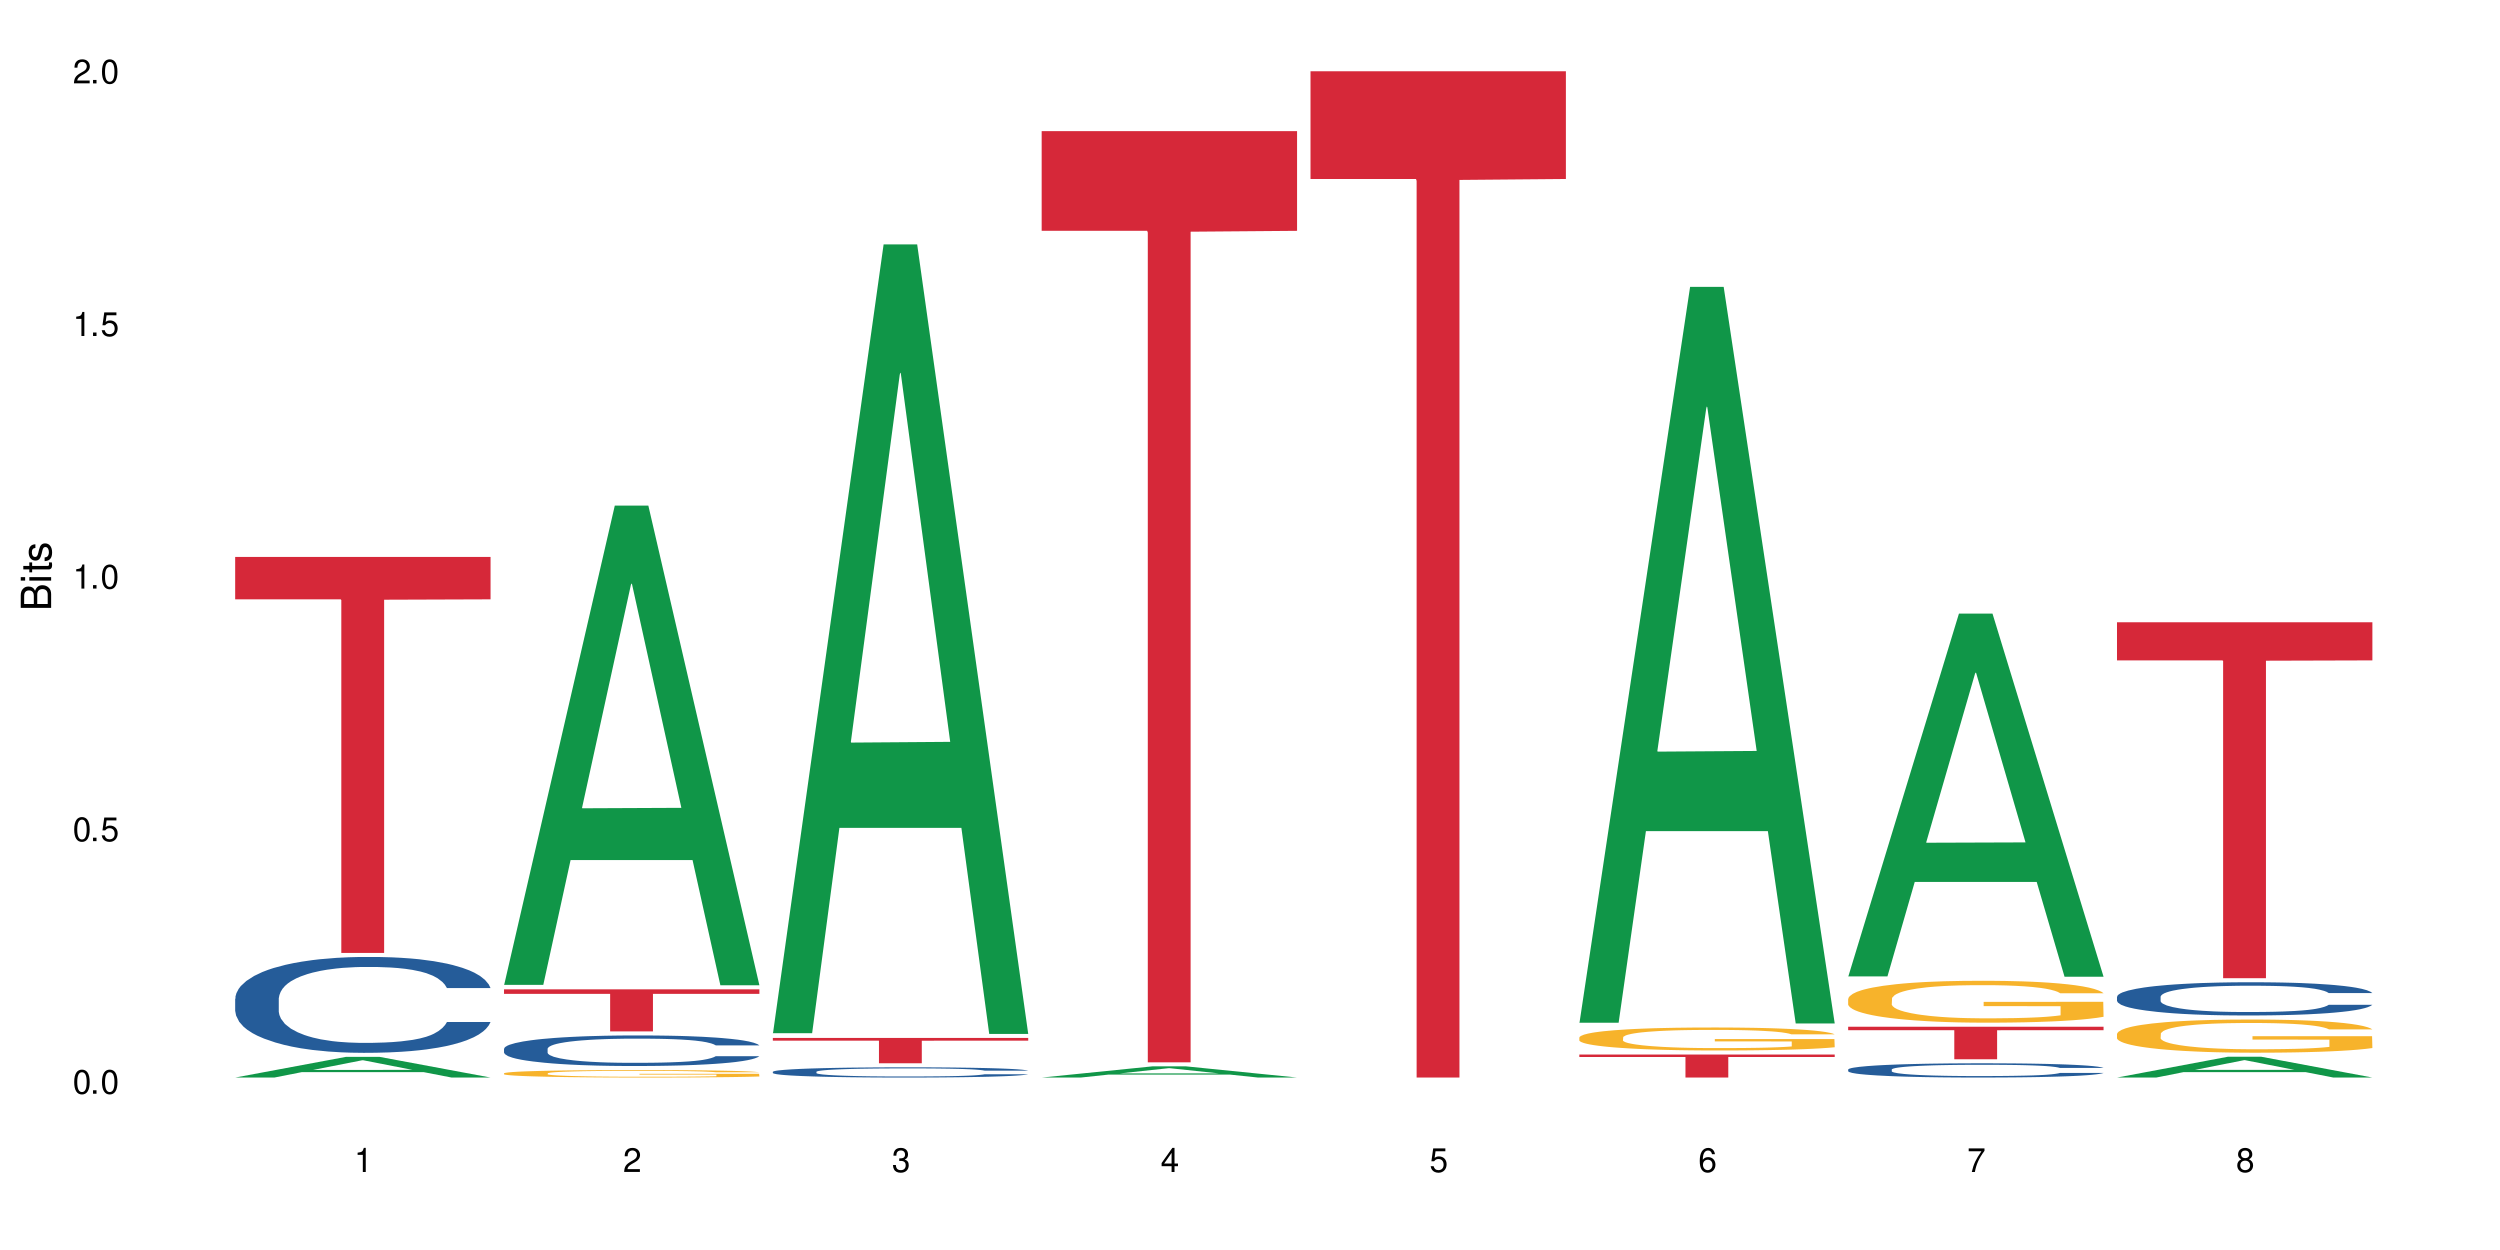 <?xml version="1.0" encoding="UTF-8"?>
<svg xmlns="http://www.w3.org/2000/svg" xmlns:xlink="http://www.w3.org/1999/xlink" width="720" height="360" viewBox="0 0 720 360">
<defs>
<g>
<g id="glyph-0-0">
</g>
<g id="glyph-0-1">
<path d="M 2.641 -6.938 C 2 -6.938 1.422 -6.656 1.078 -6.172 C 0.641 -5.562 0.406 -4.641 0.406 -3.359 C 0.406 -1.016 1.188 0.219 2.641 0.219 C 4.078 0.219 4.859 -1.016 4.859 -3.297 C 4.859 -4.641 4.656 -5.547 4.203 -6.172 C 3.844 -6.656 3.281 -6.938 2.641 -6.938 Z M 2.641 -6.188 C 3.547 -6.188 4 -5.25 4 -3.375 C 4 -1.406 3.562 -0.484 2.625 -0.484 C 1.734 -0.484 1.281 -1.438 1.281 -3.344 C 1.281 -5.25 1.734 -6.188 2.641 -6.188 Z M 2.641 -6.188 "/>
</g>
<g id="glyph-0-2">
<path d="M 1.828 -1 L 0.828 -1 L 0.828 0 L 1.828 0 Z M 1.828 -1 "/>
</g>
<g id="glyph-0-3">
<path d="M 4.562 -6.797 L 1.062 -6.797 L 0.547 -3.094 L 1.328 -3.094 C 1.719 -3.562 2.047 -3.734 2.578 -3.734 C 3.484 -3.734 4.062 -3.109 4.062 -2.094 C 4.062 -1.125 3.484 -0.531 2.578 -0.531 C 1.828 -0.531 1.375 -0.906 1.188 -1.672 L 0.328 -1.672 C 0.453 -1.109 0.547 -0.844 0.75 -0.594 C 1.125 -0.078 1.828 0.219 2.594 0.219 C 3.969 0.219 4.922 -0.781 4.922 -2.219 C 4.922 -3.562 4.031 -4.484 2.719 -4.484 C 2.25 -4.484 1.859 -4.359 1.469 -4.062 L 1.734 -5.969 L 4.562 -5.969 Z M 4.562 -6.797 "/>
</g>
<g id="glyph-0-4">
<path d="M 2.484 -4.938 L 2.484 0 L 3.328 0 L 3.328 -6.938 L 2.766 -6.938 C 2.469 -5.875 2.281 -5.734 0.984 -5.562 L 0.984 -4.938 Z M 2.484 -4.938 "/>
</g>
<g id="glyph-0-5">
<path d="M 4.859 -0.828 L 1.281 -0.828 C 1.359 -1.406 1.672 -1.781 2.5 -2.281 L 3.469 -2.828 C 4.406 -3.344 4.906 -4.062 4.906 -4.906 C 4.906 -5.484 4.672 -6.031 4.266 -6.406 C 3.859 -6.766 3.375 -6.938 2.719 -6.938 C 1.859 -6.938 1.219 -6.625 0.844 -6.031 C 0.609 -5.672 0.5 -5.234 0.484 -4.531 L 1.328 -4.531 C 1.359 -5.016 1.406 -5.281 1.531 -5.516 C 1.75 -5.938 2.188 -6.203 2.703 -6.203 C 3.469 -6.203 4.031 -5.641 4.031 -4.891 C 4.031 -4.344 3.719 -3.859 3.125 -3.516 L 2.234 -3 C 0.812 -2.172 0.406 -1.531 0.328 -0.016 L 4.859 -0.016 Z M 4.859 -0.828 "/>
</g>
<g id="glyph-0-6">
<path d="M 2.125 -3.188 L 2.578 -3.188 C 3.5 -3.188 3.984 -2.766 3.984 -1.922 C 3.984 -1.062 3.469 -0.531 2.594 -0.531 C 1.656 -0.531 1.203 -1 1.156 -2.016 L 0.312 -2.016 C 0.344 -1.453 0.438 -1.094 0.609 -0.781 C 0.953 -0.109 1.625 0.219 2.547 0.219 C 3.953 0.219 4.859 -0.625 4.859 -1.938 C 4.859 -2.828 4.516 -3.297 3.703 -3.594 C 4.344 -3.844 4.656 -4.328 4.656 -5.031 C 4.656 -6.219 3.875 -6.938 2.578 -6.938 C 1.203 -6.938 0.484 -6.172 0.453 -4.703 L 1.297 -4.703 C 1.312 -5.125 1.344 -5.359 1.453 -5.578 C 1.641 -5.969 2.062 -6.203 2.594 -6.203 C 3.344 -6.203 3.797 -5.75 3.797 -5 C 3.797 -4.516 3.609 -4.219 3.25 -4.047 C 3.016 -3.953 2.703 -3.922 2.125 -3.906 Z M 2.125 -3.188 "/>
</g>
<g id="glyph-0-7">
<path d="M 3.141 -1.672 L 3.141 0 L 3.984 0 L 3.984 -1.672 L 4.984 -1.672 L 4.984 -2.438 L 3.984 -2.438 L 3.984 -6.938 L 3.359 -6.938 L 0.266 -2.578 L 0.266 -1.672 Z M 3.141 -2.438 L 1 -2.438 L 3.141 -5.5 Z M 3.141 -2.438 "/>
</g>
<g id="glyph-0-8">
<path d="M 4.781 -5.125 C 4.609 -6.266 3.891 -6.938 2.844 -6.938 C 2.094 -6.938 1.422 -6.578 1.031 -5.953 C 0.594 -5.266 0.406 -4.422 0.406 -3.172 C 0.406 -2 0.578 -1.25 0.984 -0.641 C 1.359 -0.078 1.953 0.219 2.703 0.219 C 3.984 0.219 4.922 -0.75 4.922 -2.094 C 4.922 -3.375 4.062 -4.281 2.844 -4.281 C 2.172 -4.281 1.641 -4.031 1.281 -3.516 C 1.281 -5.234 1.828 -6.188 2.797 -6.188 C 3.391 -6.188 3.797 -5.797 3.938 -5.125 Z M 2.734 -3.531 C 3.547 -3.531 4.062 -2.953 4.062 -2.031 C 4.062 -1.156 3.484 -0.531 2.703 -0.531 C 1.922 -0.531 1.328 -1.188 1.328 -2.078 C 1.328 -2.938 1.906 -3.531 2.734 -3.531 Z M 2.734 -3.531 "/>
</g>
<g id="glyph-0-9">
<path d="M 4.984 -6.797 L 0.438 -6.797 L 0.438 -5.969 L 4.109 -5.969 C 2.5 -3.656 1.828 -2.234 1.328 0 L 2.219 0 C 2.594 -2.172 3.453 -4.047 4.984 -6.094 Z M 4.984 -6.797 "/>
</g>
<g id="glyph-0-10">
<path d="M 3.75 -3.656 C 4.469 -4.094 4.688 -4.438 4.688 -5.078 C 4.688 -6.172 3.844 -6.938 2.641 -6.938 C 1.438 -6.938 0.594 -6.172 0.594 -5.094 C 0.594 -4.438 0.812 -4.094 1.516 -3.656 C 0.734 -3.266 0.359 -2.703 0.359 -1.922 C 0.359 -0.656 1.281 0.219 2.641 0.219 C 3.984 0.219 4.922 -0.656 4.922 -1.922 C 4.922 -2.703 4.531 -3.266 3.75 -3.656 Z M 2.641 -6.188 C 3.359 -6.188 3.812 -5.75 3.812 -5.062 C 3.812 -4.406 3.344 -3.984 2.641 -3.984 C 1.922 -3.984 1.453 -4.406 1.453 -5.078 C 1.453 -5.75 1.922 -6.188 2.641 -6.188 Z M 2.641 -3.266 C 3.484 -3.266 4.062 -2.719 4.062 -1.906 C 4.062 -1.078 3.484 -0.531 2.625 -0.531 C 1.797 -0.531 1.219 -1.094 1.219 -1.906 C 1.219 -2.719 1.781 -3.266 2.641 -3.266 Z M 2.641 -3.266 "/>
</g>
<g id="glyph-1-0">
</g>
<g id="glyph-1-1">
<path d="M 0 -0.953 L 0 -4.891 C 0 -5.719 -0.234 -6.344 -0.734 -6.797 C -1.188 -7.234 -1.812 -7.469 -2.5 -7.469 C -3.547 -7.469 -4.188 -7 -4.625 -5.875 C -4.984 -6.688 -5.625 -7.094 -6.531 -7.094 C -7.172 -7.094 -7.734 -6.859 -8.141 -6.391 C -8.562 -5.922 -8.75 -5.344 -8.75 -4.5 L -8.75 -0.953 Z M -4.984 -2.062 L -7.766 -2.062 L -7.766 -4.219 C -7.766 -4.844 -7.688 -5.203 -7.453 -5.5 C -7.219 -5.812 -6.859 -5.969 -6.375 -5.969 C -5.891 -5.969 -5.531 -5.812 -5.297 -5.5 C -5.062 -5.203 -4.984 -4.844 -4.984 -4.219 Z M -0.984 -2.062 L -4 -2.062 L -4 -4.781 C -4 -5.766 -3.438 -6.359 -2.484 -6.359 C -1.547 -6.359 -0.984 -5.766 -0.984 -4.781 Z M -0.984 -2.062 "/>
</g>
<g id="glyph-1-2">
<path d="M -6.281 -1.797 L -6.281 -0.797 L 0 -0.797 L 0 -1.797 Z M -8.75 -1.797 L -8.75 -0.797 L -7.484 -0.797 L -7.484 -1.797 Z M -8.75 -1.797 "/>
</g>
<g id="glyph-1-3">
<path d="M -6.281 -3.047 L -6.281 -2.016 L -8.016 -2.016 L -8.016 -1.016 L -6.281 -1.016 L -6.281 -0.172 L -5.469 -0.172 L -5.469 -1.016 L -0.719 -1.016 C -0.078 -1.016 0.281 -1.453 0.281 -2.234 C 0.281 -2.5 0.25 -2.719 0.188 -3.047 L -0.641 -3.047 C -0.609 -2.906 -0.594 -2.766 -0.594 -2.562 C -0.594 -2.141 -0.719 -2.016 -1.156 -2.016 L -5.469 -2.016 L -5.469 -3.047 Z M -6.281 -3.047 "/>
</g>
<g id="glyph-1-4">
<path d="M -4.531 -5.25 C -5.766 -5.25 -6.469 -4.422 -6.469 -2.969 C -6.469 -1.516 -5.719 -0.562 -4.547 -0.562 C -3.562 -0.562 -3.094 -1.062 -2.734 -2.562 L -2.516 -3.484 C -2.344 -4.188 -2.094 -4.469 -1.641 -4.469 C -1.047 -4.469 -0.641 -3.875 -0.641 -3 C -0.641 -2.453 -0.797 -2 -1.062 -1.75 C -1.25 -1.594 -1.422 -1.531 -1.875 -1.469 L -1.875 -0.406 C -0.422 -0.453 0.281 -1.266 0.281 -2.922 C 0.281 -4.5 -0.5 -5.516 -1.719 -5.516 C -2.656 -5.516 -3.172 -4.984 -3.469 -3.734 L -3.703 -2.766 C -3.891 -1.953 -4.156 -1.609 -4.594 -1.609 C -5.188 -1.609 -5.547 -2.125 -5.547 -2.938 C -5.547 -3.75 -5.203 -4.172 -4.531 -4.203 Z M -4.531 -5.25 "/>
</g>
</g>
</defs>
<rect x="-72" y="-36" width="864" height="432" fill="rgb(100%, 100%, 100%)" fill-opacity="1"/>
<path fill-rule="nonzero" fill="rgb(6.275%, 58.824%, 28.235%)" fill-opacity="1" d="M 67.73 310.328 L 67.809 310.32 L 99.637 304.379 L 109.301 304.379 L 141.281 310.332 L 130.047 310.332 L 122.031 308.777 L 86.906 308.777 L 79.047 310.328 L 67.73 310.328 L 90.285 308.137 L 118.809 308.129 L 104.586 305.352 L 104.43 305.348 L 104.27 305.363 L 90.207 308.129 L 90.285 308.137 Z M 67.73 310.328 "/>
<path fill-rule="nonzero" fill="rgb(14.51%, 36.078%, 60%)" fill-opacity="1" d="M 67.73 287.625 L 67.82 287.598 L 67.82 286.992 L 68.09 286.035 L 68.719 284.824 L 69.344 283.992 L 70.961 282.504 L 73.203 281.066 L 75.535 279.953 L 77.238 279.301 L 78.766 278.793 L 82.262 277.859 L 84.504 277.383 L 86.926 276.953 L 89.887 276.523 L 92.039 276.27 L 96.883 275.867 L 100.469 275.691 L 103.25 275.617 L 109.262 275.617 L 112.848 275.715 L 115.449 275.844 L 118.32 276.043 L 120.742 276.27 L 124.957 276.828 L 128.727 277.531 L 130.43 277.938 L 133.121 278.719 L 135.184 279.477 L 136.617 280.133 L 138.234 281.066 L 139.668 282.199 L 140.746 283.488 L 141.281 284.57 L 128.727 284.57 L 128.098 283.562 L 127.379 282.781 L 126.035 281.746 L 124.688 281.016 L 122.805 280.281 L 121.102 279.805 L 118.77 279.324 L 116.707 279.02 L 114.555 278.793 L 112.488 278.645 L 108.543 278.492 L 103.969 278.492 L 102.266 278.543 L 98.766 278.742 L 96.883 278.922 L 94.191 279.273 L 92.309 279.602 L 90.066 280.105 L 88.539 280.535 L 86.656 281.191 L 85.312 281.773 L 83.785 282.605 L 82.891 283.234 L 82.082 283.941 L 81.363 284.773 L 80.828 285.656 L 80.469 286.59 L 80.289 287.5 L 80.289 291.41 L 80.469 292.316 L 80.918 293.379 L 82.082 294.918 L 83.785 296.254 L 85.762 297.312 L 87.645 298.07 L 88.719 298.422 L 90.156 298.828 L 92.398 299.332 L 95.629 299.836 L 97.512 300.039 L 100.383 300.238 L 103.34 300.34 L 107.289 300.34 L 110.785 300.238 L 113.117 300.113 L 115.539 299.91 L 118.859 299.484 L 120.922 299.078 L 122.715 298.602 L 124.062 298.121 L 124.957 297.715 L 126.305 296.934 L 127.379 296.078 L 128.188 295.195 L 128.727 294.336 L 141.281 294.336 L 140.746 295.344 L 139.938 296.328 L 139.129 297.062 L 137.875 297.945 L 136.441 298.727 L 134.375 299.609 L 132.672 300.188 L 130.43 300.82 L 128.367 301.301 L 126.125 301.727 L 122.805 302.234 L 120.652 302.484 L 118.32 302.711 L 115.539 302.914 L 112.043 303.09 L 108.273 303.191 L 104.777 303.219 L 101.008 303.168 L 98.227 303.066 L 94.551 302.84 L 89.977 302.383 L 86.656 301.906 L 84.055 301.426 L 81.812 300.922 L 79.301 300.238 L 76.074 299.129 L 74.098 298.273 L 72.754 297.566 L 71.23 296.582 L 70.152 295.699 L 68.898 294.285 L 68 292.496 L 67.73 291.105 Z M 67.73 287.625 "/>
<path fill-rule="nonzero" fill="rgb(83.922%, 15.686%, 22.353%)" fill-opacity="1" d="M 67.73 160.402 L 141.281 160.402 L 141.281 172.609 L 110.629 172.719 L 110.629 274.453 L 98.297 274.453 L 98.297 172.824 L 98.117 172.609 L 67.73 172.609 Z M 67.73 160.402 "/>
<path fill-rule="nonzero" fill="rgb(6.275%, 58.824%, 28.235%)" fill-opacity="1" d="M 145.156 283.637 L 145.234 283.504 L 177.059 145.617 L 186.723 145.617 L 218.707 283.766 L 207.469 283.766 L 199.453 247.703 L 164.328 247.703 L 156.469 283.637 L 145.156 283.637 L 167.707 232.785 L 196.23 232.656 L 182.008 168.188 L 181.852 168.059 L 181.695 168.445 L 167.629 232.656 L 167.707 232.785 Z M 145.156 283.637 "/>
<path fill-rule="nonzero" fill="rgb(14.51%, 36.078%, 60%)" fill-opacity="1" d="M 145.156 302.043 L 145.242 302.031 L 145.242 301.84 L 145.512 301.535 L 146.141 301.148 L 146.77 300.883 L 148.383 300.41 L 150.625 299.949 L 152.957 299.598 L 154.664 299.387 L 156.188 299.227 L 159.684 298.93 L 161.93 298.777 L 164.352 298.641 L 167.309 298.504 L 169.461 298.422 L 174.305 298.293 L 177.895 298.238 L 180.676 298.211 L 186.684 298.211 L 190.273 298.246 L 192.875 298.285 L 195.742 298.348 L 198.164 298.422 L 202.383 298.598 L 206.148 298.824 L 207.852 298.953 L 210.543 299.203 L 212.605 299.441 L 214.043 299.652 L 215.656 299.949 L 217.094 300.312 L 218.168 300.723 L 218.707 301.066 L 206.148 301.066 L 205.52 300.746 L 204.805 300.496 L 203.457 300.168 L 202.113 299.934 L 200.23 299.699 L 198.523 299.547 L 196.191 299.395 L 194.129 299.297 L 191.977 299.227 L 189.914 299.18 L 185.969 299.129 L 181.391 299.129 L 179.688 299.145 L 176.191 299.211 L 174.305 299.266 L 171.613 299.379 L 169.73 299.484 L 167.488 299.645 L 165.965 299.781 L 164.082 299.988 L 162.734 300.176 L 161.211 300.441 L 160.312 300.641 L 159.508 300.867 L 158.789 301.133 L 158.25 301.414 L 157.891 301.711 L 157.711 302 L 157.711 303.246 L 157.891 303.535 L 158.34 303.875 L 159.508 304.367 L 161.211 304.793 L 163.184 305.129 L 165.066 305.371 L 166.145 305.484 L 167.578 305.613 L 169.82 305.773 L 173.051 305.934 L 174.934 306 L 177.805 306.062 L 180.766 306.094 L 184.711 306.094 L 188.211 306.062 L 190.543 306.023 L 192.965 305.957 L 196.281 305.82 L 198.344 305.691 L 200.141 305.539 L 201.484 305.387 L 202.383 305.258 L 203.727 305.008 L 204.805 304.734 L 205.609 304.453 L 206.148 304.18 L 218.707 304.18 L 218.168 304.504 L 217.359 304.816 L 216.555 305.051 L 215.297 305.332 L 213.863 305.578 L 211.801 305.863 L 210.094 306.047 L 207.852 306.246 L 205.789 306.398 L 203.547 306.535 L 200.23 306.699 L 198.074 306.777 L 195.742 306.852 L 192.965 306.914 L 189.465 306.973 L 185.699 307.004 L 182.199 307.012 L 178.434 306.996 L 175.652 306.965 L 171.973 306.891 L 167.398 306.746 L 164.082 306.594 L 161.48 306.441 L 159.238 306.281 L 156.727 306.062 L 153.496 305.707 L 151.523 305.434 L 150.176 305.211 L 148.652 304.895 L 147.574 304.613 L 146.32 304.164 L 145.422 303.594 L 145.156 303.152 Z M 145.156 302.043 "/>
<path fill-rule="nonzero" fill="rgb(96.863%, 70.196%, 16.863%)" fill-opacity="1" d="M 145.156 309.098 L 145.242 309.098 L 145.242 309.059 L 145.602 308.969 L 146.5 308.848 L 147.664 308.746 L 148.922 308.668 L 149.73 308.625 L 151.074 308.566 L 152.242 308.523 L 155.199 308.434 L 158.969 308.352 L 161.031 308.316 L 163.363 308.285 L 166.684 308.246 L 168.207 308.234 L 172.871 308.199 L 178.164 308.18 L 183.992 308.176 L 186.684 308.176 L 190.363 308.184 L 195.387 308.207 L 198.254 308.227 L 200.496 308.246 L 202.828 308.273 L 205.699 308.312 L 208.391 308.359 L 210.543 308.406 L 212.695 308.465 L 214.492 308.527 L 216.016 308.598 L 217.359 308.68 L 218.168 308.75 L 218.707 308.816 L 206.238 308.816 L 205.52 308.75 L 204.715 308.695 L 203.367 308.629 L 202.023 308.582 L 200.676 308.547 L 198.164 308.496 L 196.012 308.465 L 193.32 308.434 L 190.723 308.418 L 187.762 308.406 L 185.969 308.402 L 181.211 308.402 L 176.906 308.414 L 174.395 308.43 L 172.602 308.445 L 170.09 308.477 L 168.566 308.5 L 167.668 308.516 L 164.977 308.578 L 163.184 308.633 L 162.195 308.668 L 160.941 308.73 L 160.043 308.781 L 159.059 308.859 L 158.52 308.922 L 157.801 309.055 L 157.711 309.41 L 157.98 309.484 L 158.52 309.562 L 159.238 309.637 L 160.312 309.711 L 161.391 309.766 L 163.273 309.844 L 164.887 309.895 L 166.145 309.93 L 168.566 309.98 L 169.551 310 L 171.883 310.035 L 174.305 310.062 L 177.266 310.086 L 179.508 310.098 L 183.098 310.109 L 187.672 310.109 L 193.055 310.098 L 196.461 310.082 L 198.793 310.066 L 200.32 310.051 L 202.203 310.027 L 203.547 310.008 L 204.805 309.988 L 206.328 309.953 L 206.328 309.484 L 184.172 309.48 L 184.172 309.262 L 218.617 309.258 L 218.707 310.027 L 216.824 310.082 L 214.492 310.133 L 212.25 310.172 L 209.918 310.207 L 206.598 310.242 L 203.906 310.266 L 199.781 310.297 L 196.012 310.312 L 192.066 310.324 L 188.566 310.332 L 184.441 310.332 L 180.766 310.328 L 176.816 310.316 L 173.68 310.301 L 170.809 310.281 L 167.938 310.254 L 164.352 310.215 L 162.016 310.18 L 159.594 310.141 L 157.172 310.09 L 155.02 310.035 L 153.586 309.996 L 152.152 309.949 L 150.625 309.891 L 149.191 309.82 L 148.113 309.762 L 147.129 309.691 L 146.41 309.629 L 145.691 309.539 L 145.332 309.469 L 145.156 309.406 Z M 145.156 309.098 "/>
<path fill-rule="nonzero" fill="rgb(83.922%, 15.686%, 22.353%)" fill-opacity="1" d="M 145.156 284.93 L 218.707 284.93 L 218.707 286.227 L 188.051 286.238 L 188.051 297.047 L 175.719 297.047 L 175.719 286.25 L 175.539 286.227 L 145.156 286.227 Z M 145.156 284.93 "/>
<path fill-rule="nonzero" fill="rgb(6.275%, 58.824%, 28.235%)" fill-opacity="1" d="M 222.578 297.555 L 222.656 297.344 L 254.48 70.395 L 264.148 70.395 L 296.129 297.77 L 284.895 297.77 L 276.879 238.418 L 241.75 238.418 L 233.895 297.555 L 222.578 297.555 L 245.129 213.867 L 273.656 213.652 L 259.434 107.543 L 259.273 107.328 L 259.117 107.969 L 245.051 213.652 L 245.129 213.867 Z M 222.578 297.555 "/>
<path fill-rule="nonzero" fill="rgb(14.51%, 36.078%, 60%)" fill-opacity="1" d="M 222.578 308.668 L 222.668 308.668 L 222.668 308.602 L 222.938 308.5 L 223.562 308.371 L 224.191 308.281 L 225.809 308.125 L 228.051 307.969 L 230.383 307.852 L 232.086 307.781 L 233.609 307.727 L 237.109 307.629 L 239.352 307.578 L 241.773 307.531 L 244.734 307.484 L 246.887 307.461 L 251.73 307.418 L 255.316 307.398 L 258.098 307.391 L 264.109 307.391 L 267.695 307.398 L 270.297 307.414 L 273.168 307.434 L 275.59 307.461 L 279.805 307.52 L 283.57 307.594 L 285.277 307.637 L 287.969 307.719 L 290.031 307.801 L 291.465 307.871 L 293.082 307.969 L 294.516 308.09 L 295.59 308.23 L 296.129 308.344 L 283.57 308.344 L 282.945 308.238 L 282.227 308.152 L 280.883 308.043 L 279.535 307.965 L 277.652 307.887 L 275.949 307.836 L 273.617 307.785 L 271.551 307.754 L 269.398 307.727 L 267.336 307.711 L 263.391 307.695 L 258.816 307.695 L 257.109 307.703 L 253.613 307.723 L 251.73 307.742 L 249.039 307.781 L 247.156 307.812 L 244.914 307.867 L 243.387 307.914 L 241.504 307.984 L 240.16 308.047 L 238.633 308.133 L 237.738 308.203 L 236.93 308.277 L 236.211 308.367 L 235.672 308.461 L 235.316 308.559 L 235.137 308.656 L 235.137 309.074 L 235.316 309.172 L 235.762 309.285 L 236.93 309.449 L 238.633 309.59 L 240.605 309.703 L 242.492 309.785 L 243.566 309.82 L 245.004 309.863 L 247.246 309.918 L 250.473 309.973 L 252.355 309.992 L 255.227 310.016 L 258.188 310.027 L 262.133 310.027 L 265.633 310.016 L 267.965 310 L 270.387 309.98 L 273.707 309.934 L 275.77 309.891 L 277.562 309.84 L 278.906 309.789 L 279.805 309.746 L 281.148 309.664 L 282.227 309.57 L 283.035 309.477 L 283.57 309.387 L 296.129 309.387 L 295.59 309.492 L 294.785 309.598 L 293.977 309.676 L 292.723 309.77 L 291.285 309.855 L 289.223 309.949 L 287.52 310.008 L 285.277 310.078 L 283.215 310.129 L 280.973 310.172 L 277.652 310.227 L 275.5 310.254 L 273.168 310.277 L 270.387 310.301 L 266.887 310.32 L 263.121 310.328 L 259.621 310.332 L 255.855 310.328 L 253.074 310.316 L 249.398 310.293 L 244.824 310.242 L 241.504 310.191 L 238.902 310.141 L 236.66 310.086 L 234.148 310.016 L 230.918 309.898 L 228.945 309.805 L 227.602 309.73 L 226.074 309.625 L 225 309.531 L 223.742 309.379 L 222.848 309.188 L 222.578 309.043 Z M 222.578 308.668 "/>
<path fill-rule="nonzero" fill="rgb(83.922%, 15.686%, 22.353%)" fill-opacity="1" d="M 222.578 298.934 L 296.129 298.934 L 296.129 299.715 L 265.477 299.723 L 265.477 306.227 L 253.141 306.227 L 253.141 299.727 L 252.965 299.715 L 222.578 299.715 Z M 222.578 298.934 "/>
<path fill-rule="nonzero" fill="rgb(6.275%, 58.824%, 28.235%)" fill-opacity="1" d="M 300 310.328 L 300.078 310.328 L 331.906 307.109 L 341.57 307.109 L 373.555 310.332 L 362.316 310.332 L 354.301 309.492 L 319.176 309.492 L 311.316 310.328 L 300 310.328 L 322.555 309.141 L 351.078 309.141 L 336.855 307.637 L 336.699 307.633 L 336.543 307.641 L 322.477 309.141 L 322.555 309.141 Z M 300 310.328 "/>
<path fill-rule="nonzero" fill="rgb(83.922%, 15.686%, 22.353%)" fill-opacity="1" d="M 300 37.773 L 373.555 37.773 L 373.555 66.477 L 342.898 66.73 L 342.898 305.945 L 330.566 305.945 L 330.566 66.98 L 330.387 66.477 L 300 66.477 Z M 300 37.773 "/>
<path fill-rule="nonzero" fill="rgb(83.922%, 15.686%, 22.353%)" fill-opacity="1" d="M 377.426 20.527 L 450.977 20.527 L 450.977 51.547 L 420.324 51.82 L 420.324 310.332 L 407.988 310.332 L 407.988 52.094 L 407.809 51.547 L 377.426 51.547 Z M 377.426 20.527 "/>
<path fill-rule="nonzero" fill="rgb(6.275%, 58.824%, 28.235%)" fill-opacity="1" d="M 454.848 294.555 L 454.926 294.355 L 486.75 82.609 L 496.418 82.609 L 528.398 294.754 L 517.164 294.754 L 509.148 239.375 L 474.023 239.375 L 466.164 294.555 L 454.848 294.555 L 477.402 216.469 L 505.926 216.27 L 491.703 117.27 L 491.547 117.07 L 491.387 117.668 L 477.32 216.27 L 477.402 216.469 Z M 454.848 294.555 "/>
<path fill-rule="nonzero" fill="rgb(96.863%, 70.196%, 16.863%)" fill-opacity="1" d="M 454.848 298.754 L 454.938 298.75 L 454.938 298.629 L 455.297 298.355 L 456.191 297.98 L 457.359 297.672 L 458.613 297.43 L 459.422 297.301 L 460.77 297.121 L 461.934 296.988 L 464.895 296.715 L 468.66 296.461 L 470.723 296.352 L 473.055 296.25 L 476.375 296.133 L 477.898 296.094 L 482.562 295.996 L 487.855 295.934 L 493.688 295.918 L 496.379 295.922 L 500.055 295.945 L 505.078 296.012 L 507.949 296.074 L 510.191 296.133 L 512.523 296.215 L 515.395 296.336 L 518.086 296.48 L 520.238 296.625 L 522.391 296.805 L 524.184 297 L 525.711 297.211 L 527.055 297.465 L 527.863 297.676 L 528.398 297.891 L 515.934 297.891 L 515.215 297.676 L 514.406 297.516 L 513.062 297.312 L 511.715 297.168 L 510.371 297.055 L 507.859 296.898 L 505.707 296.801 L 503.016 296.715 L 500.414 296.66 L 497.453 296.625 L 495.66 296.613 L 490.906 296.613 L 486.602 296.656 L 484.09 296.703 L 482.297 296.75 L 479.785 296.844 L 478.258 296.914 L 477.363 296.965 L 474.672 297.152 L 472.879 297.32 L 471.891 297.434 L 470.633 297.617 L 469.738 297.781 L 468.75 298.023 L 468.211 298.203 L 467.496 298.617 L 467.406 299.703 L 467.676 299.934 L 468.211 300.184 L 468.93 300.402 L 470.008 300.629 L 471.082 300.805 L 472.965 301.043 L 474.582 301.199 L 475.836 301.301 L 478.258 301.465 L 479.246 301.52 L 481.578 301.629 L 484 301.715 L 486.961 301.785 L 489.203 301.824 L 492.789 301.852 L 497.363 301.852 L 502.746 301.816 L 506.156 301.77 L 508.488 301.719 L 510.012 301.676 L 511.895 301.609 L 513.242 301.551 L 514.496 301.484 L 516.023 301.379 L 516.023 299.934 L 493.867 299.93 L 493.867 299.25 L 528.309 299.246 L 528.398 301.609 L 526.516 301.773 L 524.184 301.93 L 521.941 302.051 L 519.609 302.156 L 516.289 302.27 L 513.602 302.344 L 509.473 302.426 L 505.707 302.48 L 501.758 302.52 L 498.262 302.535 L 494.137 302.543 L 490.457 302.531 L 486.512 302.492 L 483.371 302.445 L 480.5 302.387 L 477.633 302.305 L 474.043 302.18 L 471.711 302.078 L 469.289 301.949 L 466.867 301.797 L 464.715 301.637 L 463.281 301.508 L 461.844 301.363 L 460.32 301.18 L 458.883 300.977 L 457.809 300.789 L 456.82 300.574 L 456.102 300.375 L 455.387 300.105 L 455.027 299.887 L 454.848 299.699 Z M 454.848 298.754 "/>
<path fill-rule="nonzero" fill="rgb(83.922%, 15.686%, 22.353%)" fill-opacity="1" d="M 454.848 303.707 L 528.398 303.707 L 528.398 304.414 L 497.746 304.422 L 497.746 310.332 L 485.414 310.332 L 485.414 304.43 L 485.234 304.414 L 454.848 304.414 Z M 454.848 303.707 "/>
<path fill-rule="nonzero" fill="rgb(6.275%, 58.824%, 28.235%)" fill-opacity="1" d="M 532.27 281.199 L 532.352 281.102 L 564.176 176.719 L 573.84 176.719 L 605.824 281.297 L 594.586 281.297 L 586.57 254 L 551.445 254 L 543.586 281.199 L 532.27 281.199 L 554.824 242.707 L 583.348 242.609 L 569.125 193.805 L 568.969 193.707 L 568.812 194.004 L 554.746 242.609 L 554.824 242.707 Z M 532.27 281.199 "/>
<path fill-rule="nonzero" fill="rgb(14.51%, 36.078%, 60%)" fill-opacity="1" d="M 532.27 308.016 L 532.359 308.012 L 532.359 307.922 L 532.629 307.777 L 533.258 307.598 L 533.887 307.477 L 535.5 307.254 L 537.742 307.039 L 540.074 306.875 L 541.777 306.777 L 543.305 306.703 L 546.801 306.562 L 549.043 306.492 L 551.465 306.43 L 554.426 306.363 L 556.578 306.328 L 561.422 306.266 L 565.012 306.242 L 567.793 306.23 L 573.801 306.23 L 577.391 306.246 L 579.992 306.262 L 582.859 306.293 L 585.281 306.328 L 589.5 306.41 L 593.266 306.516 L 594.969 306.574 L 597.66 306.691 L 599.723 306.805 L 601.16 306.902 L 602.773 307.039 L 604.207 307.207 L 605.285 307.398 L 605.824 307.562 L 593.266 307.562 L 592.637 307.41 L 591.922 307.293 L 590.574 307.141 L 589.23 307.031 L 587.344 306.922 L 585.641 306.852 L 583.309 306.781 L 581.246 306.734 L 579.094 306.703 L 577.031 306.68 L 573.082 306.656 L 568.508 306.656 L 566.805 306.664 L 563.305 306.695 L 561.422 306.723 L 558.73 306.773 L 556.848 306.82 L 554.605 306.898 L 553.082 306.961 L 551.199 307.059 L 549.852 307.145 L 548.328 307.27 L 547.43 307.363 L 546.621 307.469 L 545.906 307.59 L 545.367 307.723 L 545.008 307.859 L 544.828 307.996 L 544.828 308.578 L 545.008 308.711 L 545.457 308.871 L 546.621 309.098 L 548.328 309.297 L 550.301 309.453 L 552.184 309.566 L 553.262 309.621 L 554.695 309.68 L 556.938 309.754 L 560.168 309.828 L 562.051 309.859 L 564.922 309.891 L 567.883 309.906 L 571.828 309.906 L 575.324 309.891 L 577.656 309.871 L 580.078 309.84 L 583.398 309.777 L 585.461 309.719 L 587.254 309.645 L 588.602 309.574 L 589.5 309.516 L 590.844 309.398 L 591.922 309.27 L 592.727 309.141 L 593.266 309.012 L 605.824 309.012 L 605.285 309.164 L 604.477 309.309 L 603.672 309.418 L 602.414 309.547 L 600.98 309.664 L 598.918 309.797 L 597.211 309.883 L 594.969 309.977 L 592.906 310.047 L 590.664 310.109 L 587.344 310.188 L 585.191 310.223 L 582.859 310.258 L 580.078 310.289 L 576.582 310.312 L 572.816 310.328 L 569.316 310.332 L 565.551 310.324 L 562.77 310.309 L 559.09 310.277 L 554.516 310.207 L 551.199 310.137 L 548.598 310.066 L 546.355 309.992 L 543.844 309.891 L 540.613 309.727 L 538.641 309.598 L 537.293 309.492 L 535.77 309.348 L 534.691 309.215 L 533.438 309.004 L 532.539 308.738 L 532.27 308.531 Z M 532.27 308.016 "/>
<path fill-rule="nonzero" fill="rgb(96.863%, 70.196%, 16.863%)" fill-opacity="1" d="M 532.27 287.633 L 532.359 287.621 L 532.359 287.398 L 532.719 286.902 L 533.617 286.219 L 534.781 285.656 L 536.039 285.219 L 536.844 284.984 L 538.191 284.656 L 539.355 284.414 L 542.316 283.918 L 546.086 283.453 L 548.148 283.254 L 550.48 283.066 L 553.797 282.859 L 555.324 282.781 L 559.988 282.605 L 565.281 282.496 L 571.109 282.461 L 573.801 282.473 L 577.48 282.516 L 582.5 282.637 L 585.371 282.746 L 587.613 282.859 L 589.945 283 L 592.816 283.223 L 595.508 283.488 L 597.66 283.75 L 599.812 284.082 L 601.609 284.434 L 603.133 284.82 L 604.477 285.285 L 605.285 285.668 L 605.824 286.055 L 593.355 286.055 L 592.637 285.668 L 591.832 285.371 L 590.484 285.008 L 589.141 284.742 L 587.793 284.535 L 585.281 284.246 L 583.129 284.07 L 580.438 283.918 L 577.836 283.816 L 574.879 283.75 L 573.082 283.73 L 568.328 283.73 L 564.023 283.805 L 561.512 283.895 L 559.719 283.984 L 557.207 284.148 L 555.684 284.281 L 554.785 284.367 L 552.094 284.711 L 550.301 285.02 L 549.312 285.227 L 548.059 285.559 L 547.16 285.855 L 546.176 286.297 L 545.637 286.629 L 544.918 287.379 L 544.828 289.363 L 545.098 289.781 L 545.637 290.234 L 546.355 290.629 L 547.43 291.047 L 548.508 291.367 L 550.391 291.797 L 552.004 292.086 L 553.262 292.273 L 555.684 292.57 L 556.668 292.668 L 559 292.867 L 561.422 293.023 L 564.383 293.152 L 566.625 293.219 L 570.215 293.273 L 574.789 293.273 L 580.168 293.211 L 583.578 293.121 L 585.91 293.031 L 587.434 292.957 L 589.32 292.836 L 590.664 292.723 L 591.922 292.602 L 593.445 292.414 L 593.445 289.781 L 571.289 289.77 L 571.289 288.535 L 605.734 288.523 L 605.824 292.836 L 603.941 293.133 L 601.609 293.418 L 599.363 293.641 L 597.031 293.828 L 593.715 294.035 L 591.023 294.168 L 586.898 294.324 L 583.129 294.422 L 579.184 294.488 L 575.684 294.52 L 571.559 294.531 L 567.883 294.512 L 563.934 294.445 L 560.797 294.355 L 557.926 294.246 L 555.055 294.102 L 551.465 293.871 L 549.133 293.684 L 546.711 293.453 L 544.289 293.176 L 542.137 292.879 L 540.703 292.648 L 539.266 292.383 L 537.742 292.051 L 536.309 291.676 L 535.23 291.336 L 534.246 290.949 L 533.527 290.586 L 532.809 290.09 L 532.449 289.691 L 532.27 289.352 Z M 532.27 287.633 "/>
<path fill-rule="nonzero" fill="rgb(83.922%, 15.686%, 22.353%)" fill-opacity="1" d="M 532.27 295.695 L 605.824 295.695 L 605.824 296.699 L 575.168 296.707 L 575.168 305.066 L 562.836 305.066 L 562.836 296.715 L 562.656 296.699 L 532.27 296.699 Z M 532.27 295.695 "/>
<path fill-rule="nonzero" fill="rgb(6.275%, 58.824%, 28.235%)" fill-opacity="1" d="M 609.695 310.328 L 609.773 310.32 L 641.598 304.348 L 651.266 304.348 L 683.246 310.332 L 672.008 310.332 L 663.996 308.77 L 628.867 308.77 L 621.012 310.328 L 609.695 310.328 L 632.246 308.125 L 660.773 308.117 L 646.551 305.324 L 646.391 305.32 L 646.234 305.336 L 632.168 308.117 L 632.246 308.125 Z M 609.695 310.328 "/>
<path fill-rule="nonzero" fill="rgb(14.51%, 36.078%, 60%)" fill-opacity="1" d="M 609.695 287.055 L 609.785 287.047 L 609.785 286.836 L 610.055 286.504 L 610.68 286.086 L 611.309 285.797 L 612.922 285.281 L 615.164 284.785 L 617.5 284.398 L 619.203 284.172 L 620.727 283.996 L 624.227 283.672 L 626.469 283.508 L 628.891 283.359 L 631.852 283.211 L 634.004 283.121 L 638.848 282.984 L 642.434 282.922 L 645.215 282.895 L 651.223 282.895 L 654.812 282.93 L 657.414 282.973 L 660.285 283.043 L 662.707 283.121 L 666.922 283.316 L 670.688 283.559 L 672.395 283.699 L 675.086 283.969 L 677.148 284.234 L 678.582 284.461 L 680.195 284.785 L 681.633 285.176 L 682.707 285.621 L 683.246 286 L 670.688 286 L 670.062 285.648 L 669.344 285.379 L 667.996 285.02 L 666.652 284.766 L 664.77 284.512 L 663.066 284.348 L 660.734 284.18 L 658.668 284.074 L 656.516 283.996 L 654.453 283.945 L 650.508 283.891 L 645.934 283.891 L 644.227 283.91 L 640.73 283.98 L 638.848 284.039 L 636.156 284.164 L 634.273 284.277 L 632.027 284.449 L 630.504 284.602 L 628.621 284.828 L 627.273 285.027 L 625.75 285.316 L 624.852 285.535 L 624.047 285.781 L 623.328 286.066 L 622.789 286.375 L 622.43 286.699 L 622.254 287.012 L 622.254 288.367 L 622.43 288.68 L 622.879 289.047 L 624.047 289.582 L 625.75 290.043 L 627.723 290.41 L 629.605 290.676 L 630.684 290.797 L 632.117 290.938 L 634.363 291.109 L 637.59 291.285 L 639.473 291.355 L 642.344 291.426 L 645.305 291.461 L 649.25 291.461 L 652.75 291.426 L 655.082 291.383 L 657.504 291.312 L 660.82 291.164 L 662.887 291.023 L 664.68 290.859 L 666.023 290.691 L 666.922 290.551 L 668.266 290.281 L 669.344 289.984 L 670.152 289.676 L 670.688 289.379 L 683.246 289.379 L 682.707 289.73 L 681.902 290.07 L 681.094 290.324 L 679.84 290.629 L 678.402 290.902 L 676.34 291.207 L 674.637 291.406 L 672.395 291.625 L 670.332 291.793 L 668.086 291.941 L 664.77 292.117 L 662.617 292.203 L 660.285 292.281 L 657.504 292.352 L 654.004 292.414 L 650.238 292.449 L 646.738 292.457 L 642.973 292.438 L 640.191 292.406 L 636.516 292.324 L 631.941 292.168 L 628.621 292.004 L 626.02 291.836 L 623.777 291.66 L 621.266 291.426 L 618.035 291.039 L 616.062 290.742 L 614.719 290.5 L 613.191 290.16 L 612.117 289.852 L 610.859 289.363 L 609.965 288.742 L 609.695 288.262 Z M 609.695 287.055 "/>
<path fill-rule="nonzero" fill="rgb(96.863%, 70.196%, 16.863%)" fill-opacity="1" d="M 609.695 297.715 L 609.785 297.707 L 609.785 297.531 L 610.145 297.141 L 611.039 296.598 L 612.207 296.152 L 613.461 295.805 L 614.27 295.621 L 615.613 295.359 L 616.781 295.168 L 619.742 294.773 L 623.508 294.406 L 625.57 294.25 L 627.902 294.102 L 631.223 293.934 L 632.746 293.875 L 637.41 293.734 L 642.703 293.648 L 648.535 293.621 L 651.223 293.629 L 654.902 293.664 L 659.926 293.762 L 662.797 293.848 L 665.039 293.934 L 667.371 294.047 L 670.242 294.223 L 672.93 294.434 L 675.086 294.641 L 677.238 294.906 L 679.031 295.184 L 680.555 295.488 L 681.902 295.855 L 682.707 296.16 L 683.246 296.469 L 670.777 296.469 L 670.062 296.16 L 669.254 295.926 L 667.91 295.637 L 666.562 295.43 L 665.219 295.262 L 662.707 295.035 L 660.555 294.895 L 657.863 294.773 L 655.262 294.695 L 652.301 294.641 L 650.508 294.625 L 645.754 294.625 L 641.449 294.688 L 638.938 294.758 L 637.141 294.824 L 634.629 294.957 L 633.105 295.062 L 632.207 295.133 L 629.52 295.402 L 627.723 295.648 L 626.738 295.812 L 625.48 296.074 L 624.586 296.309 L 623.598 296.66 L 623.059 296.922 L 622.344 297.516 L 622.254 299.086 L 622.52 299.418 L 623.059 299.777 L 623.777 300.09 L 624.852 300.422 L 625.93 300.676 L 627.812 301.016 L 629.43 301.242 L 630.684 301.391 L 633.105 301.629 L 634.094 301.707 L 636.426 301.863 L 638.848 301.984 L 641.805 302.09 L 644.047 302.145 L 647.637 302.188 L 652.211 302.188 L 657.594 302.133 L 661 302.066 L 663.332 301.996 L 664.859 301.934 L 666.742 301.836 L 668.086 301.75 L 669.344 301.652 L 670.867 301.504 L 670.867 299.418 L 648.715 299.41 L 648.715 298.434 L 683.156 298.422 L 683.246 301.836 L 681.363 302.074 L 679.031 302.301 L 676.789 302.477 L 674.457 302.625 L 671.137 302.789 L 668.445 302.895 L 664.32 303.016 L 660.555 303.094 L 656.605 303.148 L 653.109 303.172 L 648.98 303.184 L 645.305 303.164 L 641.359 303.113 L 638.219 303.043 L 635.348 302.957 L 632.477 302.84 L 628.891 302.66 L 626.559 302.512 L 624.137 302.328 L 621.715 302.109 L 619.562 301.871 L 618.125 301.688 L 616.691 301.48 L 615.164 301.219 L 613.73 300.922 L 612.656 300.648 L 611.668 300.344 L 610.949 300.055 L 610.234 299.664 L 609.875 299.348 L 609.695 299.078 Z M 609.695 297.715 "/>
<path fill-rule="nonzero" fill="rgb(83.922%, 15.686%, 22.353%)" fill-opacity="1" d="M 609.695 179.219 L 683.246 179.219 L 683.246 190.191 L 652.594 190.285 L 652.594 281.73 L 640.258 281.73 L 640.258 190.383 L 640.082 190.191 L 609.695 190.191 Z M 609.695 179.219 "/>
<g fill="rgb(0%, 0%, 0%)" fill-opacity="1">
<use xlink:href="#glyph-0-1" x="20.965" y="314.993"/>
<use xlink:href="#glyph-0-2" x="25.965" y="314.993"/>
<use xlink:href="#glyph-0-1" x="28.965" y="314.993"/>
</g>
<g fill="rgb(0%, 0%, 0%)" fill-opacity="1">
<use xlink:href="#glyph-0-1" x="20.965" y="242.251"/>
<use xlink:href="#glyph-0-2" x="25.965" y="242.251"/>
<use xlink:href="#glyph-0-3" x="28.965" y="242.251"/>
</g>
<g fill="rgb(0%, 0%, 0%)" fill-opacity="1">
<use xlink:href="#glyph-0-4" x="20.965" y="169.509"/>
<use xlink:href="#glyph-0-2" x="25.965" y="169.509"/>
<use xlink:href="#glyph-0-1" x="28.965" y="169.509"/>
</g>
<g fill="rgb(0%, 0%, 0%)" fill-opacity="1">
<use xlink:href="#glyph-0-4" x="20.965" y="96.767"/>
<use xlink:href="#glyph-0-2" x="25.965" y="96.767"/>
<use xlink:href="#glyph-0-3" x="28.965" y="96.767"/>
</g>
<g fill="rgb(0%, 0%, 0%)" fill-opacity="1">
<use xlink:href="#glyph-0-5" x="20.965" y="24.024"/>
<use xlink:href="#glyph-0-2" x="25.965" y="24.024"/>
<use xlink:href="#glyph-0-1" x="28.965" y="24.024"/>
</g>
<g fill="rgb(0%, 0%, 0%)" fill-opacity="1">
<use xlink:href="#glyph-0-4" x="102.008" y="337.532"/>
</g>
<g fill="rgb(0%, 0%, 0%)" fill-opacity="1">
<use xlink:href="#glyph-0-5" x="179.43" y="337.532"/>
</g>
<g fill="rgb(0%, 0%, 0%)" fill-opacity="1">
<use xlink:href="#glyph-0-6" x="256.855" y="337.532"/>
</g>
<g fill="rgb(0%, 0%, 0%)" fill-opacity="1">
<use xlink:href="#glyph-0-7" x="334.277" y="337.532"/>
</g>
<g fill="rgb(0%, 0%, 0%)" fill-opacity="1">
<use xlink:href="#glyph-0-3" x="411.699" y="337.532"/>
</g>
<g fill="rgb(0%, 0%, 0%)" fill-opacity="1">
<use xlink:href="#glyph-0-8" x="489.125" y="337.532"/>
</g>
<g fill="rgb(0%, 0%, 0%)" fill-opacity="1">
<use xlink:href="#glyph-0-9" x="566.547" y="337.532"/>
</g>
<g fill="rgb(0%, 0%, 0%)" fill-opacity="1">
<use xlink:href="#glyph-0-10" x="643.969" y="337.532"/>
</g>
<g fill="rgb(0%, 0%, 0%)" fill-opacity="1">
<use xlink:href="#glyph-1-1" x="14.725" y="176.012"/>
<use xlink:href="#glyph-1-2" x="14.725" y="168.012"/>
<use xlink:href="#glyph-1-3" x="14.725" y="165.012"/>
<use xlink:href="#glyph-1-4" x="14.725" y="162.012"/>
</g>
</svg>
